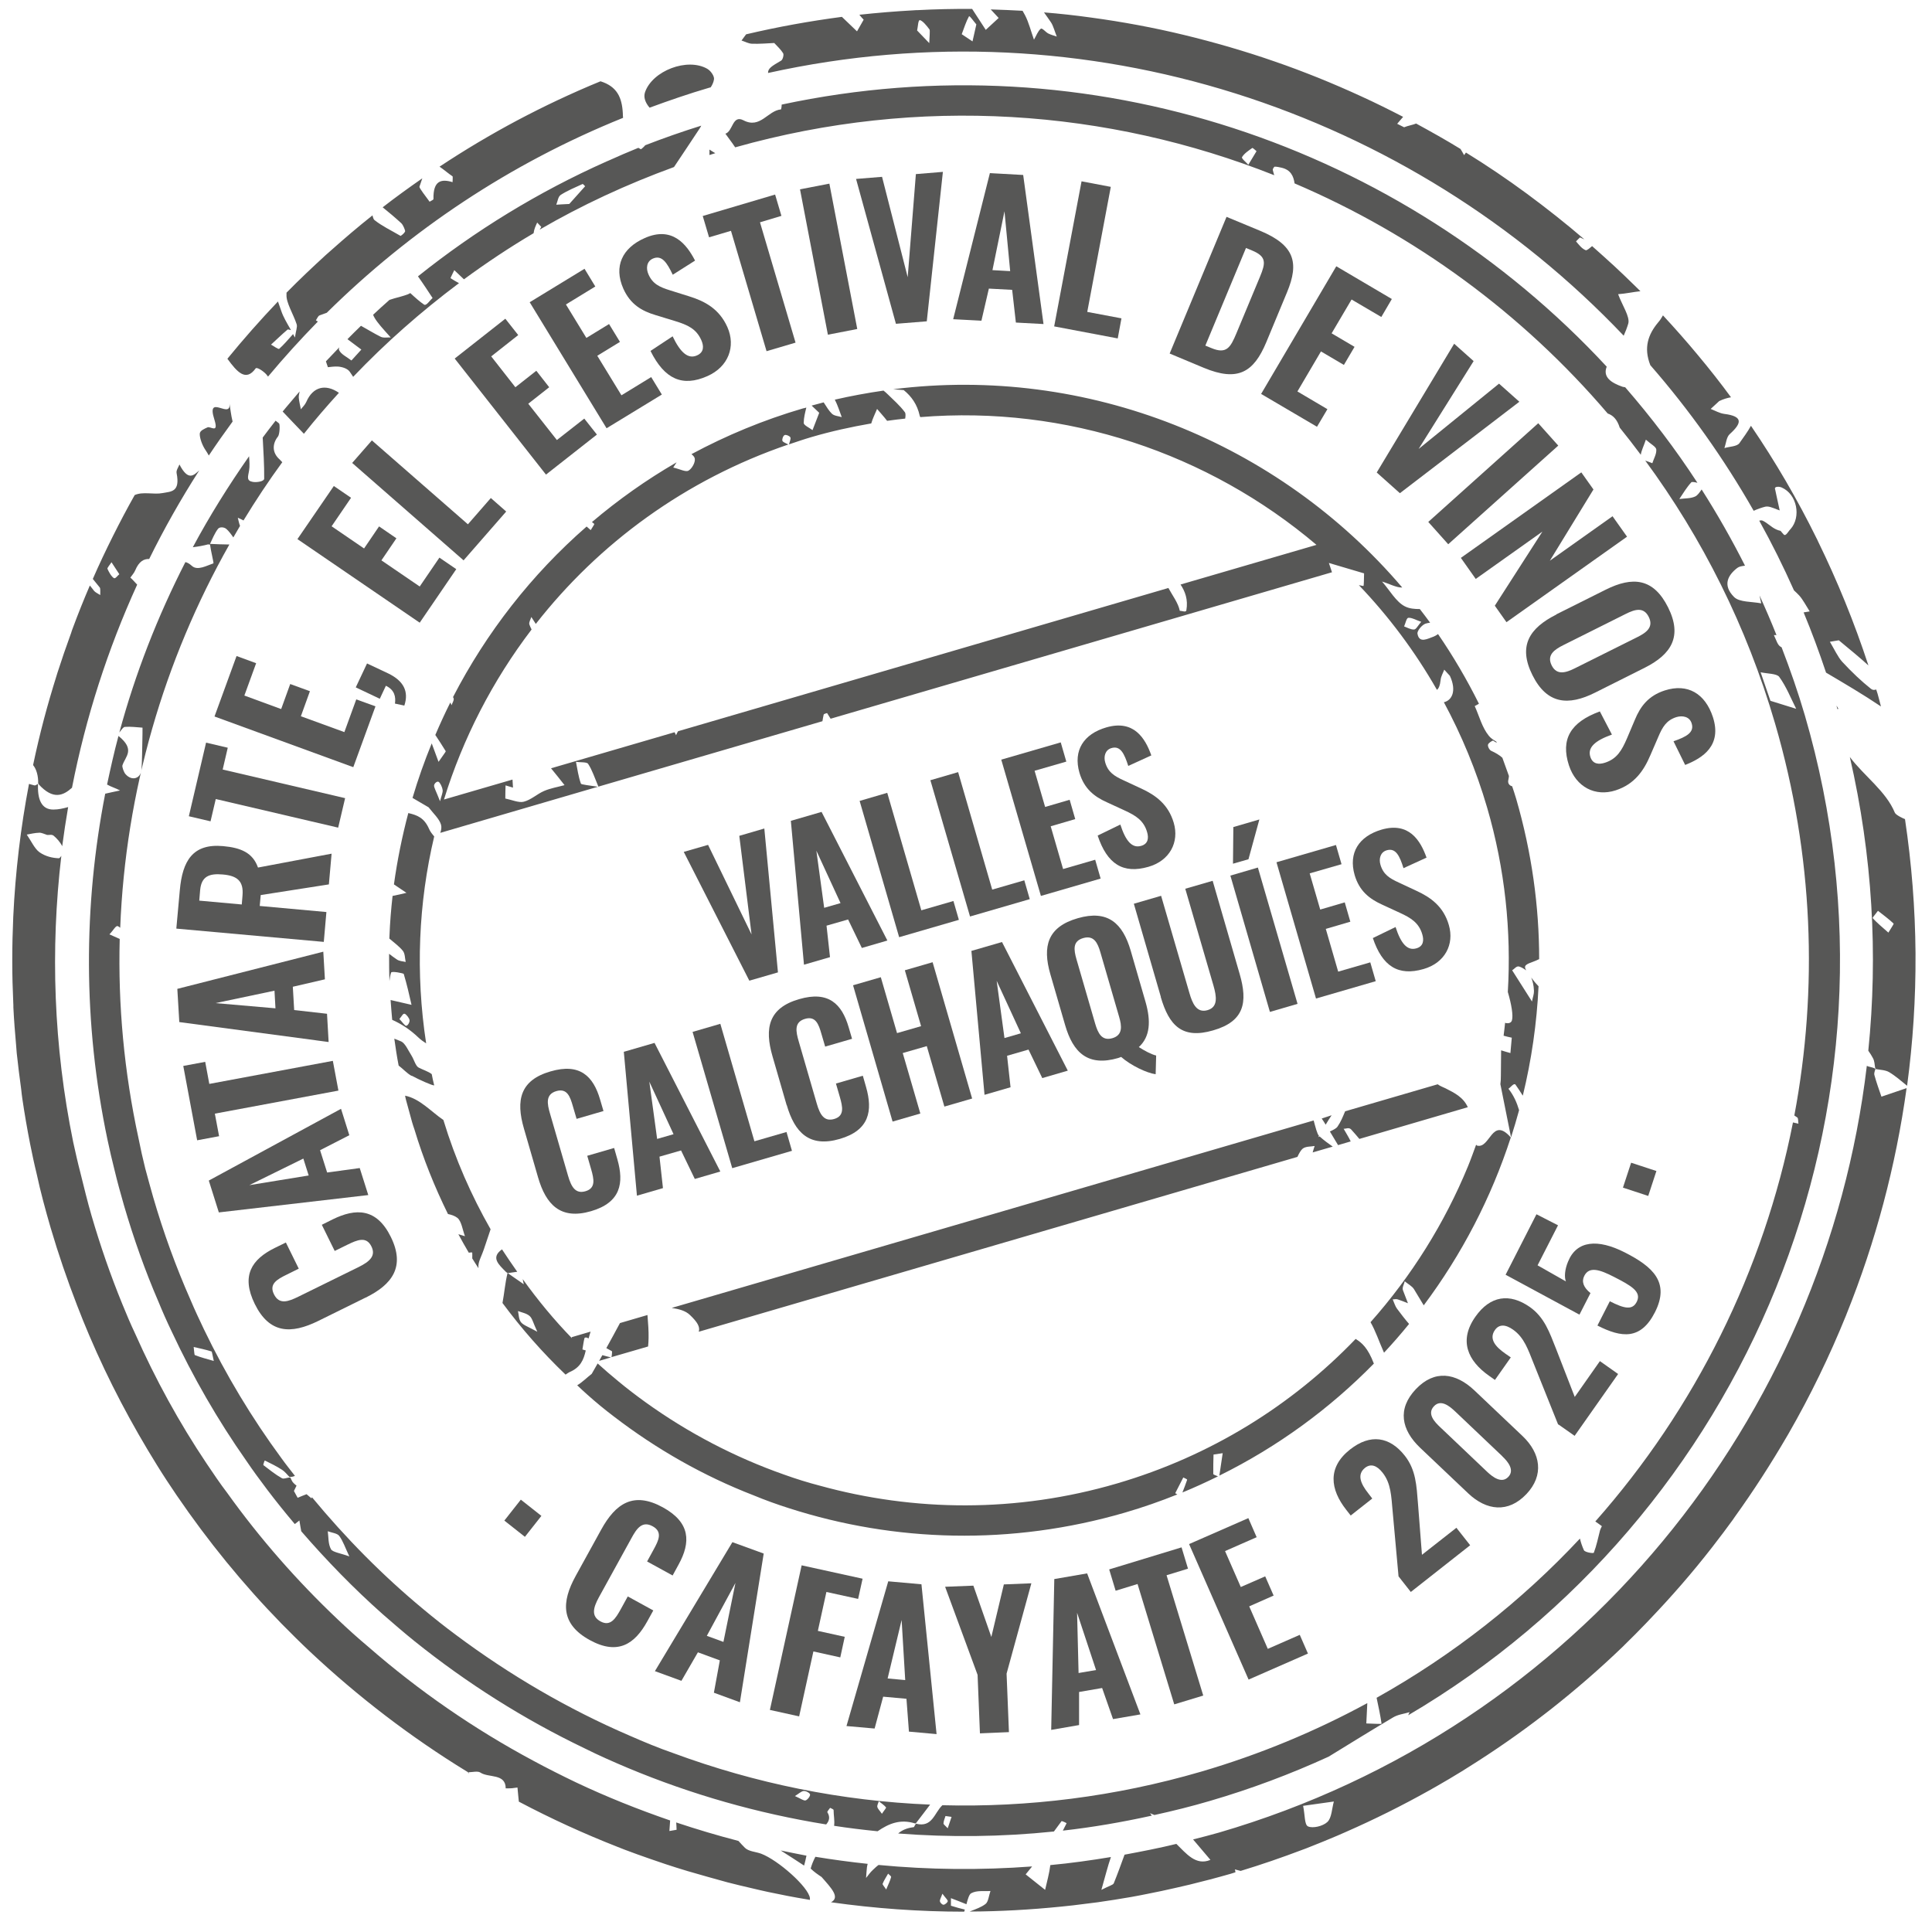 <?xml version="1.0" encoding="UTF-8"?><svg id="Capa_1" xmlns="http://www.w3.org/2000/svg" viewBox="0 0 155.91 155.91"><defs><style>.cls-1{fill:#575756;}</style></defs><path class="cls-1" d="M73.9,147.15c.39-.5.77-1.01,1.16-1.52-7.15-.29-14.13-1.72-20.71-4.15-1.21-.42-2.39-.91-3.55-1.42-4.97-2.14-9.66-4.88-14-8.12-.89-.66-1.79-1.37-2.65-2.09-3.26-2.7-6.25-5.73-8.97-9.02-.02.03-.03.05-.05.08-.13-.11-.26-.22-.39-.33-.24.09-.49.19-.72.29-.1-.18-.2-.36-.3-.55.07-.14.14-.29.21-.43-.08-.07-.17-.13-.24-.21-.12-.11-.18-.29-.26-.45-.28,0-.51.15-.68.06-.52-.29-1.01-.69-1.5-1.06-.02-.02.1-.38.12-.37.47.23.94.46,1.39.75.22.14.4.37.59.57.2.02.33-.03.45-.08-.37-.48-.75-.95-1.1-1.44-2.37-3.22-4.46-6.69-6.24-10.38-.37-.78-.75-1.58-1.09-2.39-1.17-2.65-2.18-5.42-3.01-8.28-.22-.76-.43-1.55-.64-2.32-.2-.81-.38-1.6-.54-2.42-1.17-5.39-1.66-10.78-1.52-16.1-.23-.1-.48-.22-.83-.37.34-.35.51-.73.68-.66.06.03.13.07.19.13.43-10.98,3.52-21.57,8.81-30.93-.52,0-1.05-.03-1.57-.05.08.63.33,1.56.28,1.57-.55.19-1.28.61-1.73.21-.21-.19-.38-.28-.53-.31-2.24,4.38-4.04,8.98-5.33,13.75.2-.25.31-.44.45-.45.46-.04.95.03,1.42.06,0,.32,0,.64-.01.96-.02.8-.02,1.61-.07,2.4-.05.77-.79.98-1.3.38-.13-.15-.28-.57-.24-.7.24-.73,1.06-1.26-.32-2.37-.35,1.3-.64,2.61-.92,3.92.33.19.72.3,1.05.48-.4.09-.8.16-1.2.26-1.76,9.03-1.8,18.5.19,27.95.17.82.36,1.61.56,2.41.23.96.49,1.91.77,2.88.78,2.66,1.69,5.24,2.77,7.74.33.81.69,1.62,1.07,2.41,1.72,3.68,3.73,7.17,6.02,10.43.54.8,1.11,1.57,1.69,2.34.72.95,1.46,1.87,2.23,2.78.11-.09.23-.17.37-.29.05.34.11.63.15.87,2.05,2.37,4.24,4.62,6.57,6.69.85.74,1.69,1.47,2.56,2.17,4.24,3.41,8.86,6.32,13.72,8.65,1.16.58,2.34,1.1,3.53,1.6,5.1,2.13,10.46,3.66,15.98,4.55.23-.26.35-.58.1-.98-.04-.06.14-.24.22-.36.1.06.28.11.28.18,0,.41.1.88.04,1.27,1.16.18,2.33.32,3.51.44.91-.62,1.83-1.01,3.03-.63.02,0,.04-.02.06-.01ZM17.26,109.83c-.59-.17-1.07-.29-1.54-.48-.04-.02-.06-.42-.09-.65.48.11.96.21,1.44.36.04.01.09.38.18.76ZM26.71,125.02c-.24-.44-.19-.96-.26-1.45.32.12.76.16.92.37.31.41.47.92.82,1.66-.71-.26-1.35-.34-1.48-.58ZM65.01,145.29c-.16.04-.38-.14-.86-.35.31-.19.51-.39.71-.41.18-.01.48.15.51.28.03.13-.2.43-.36.48ZM71.17,146.37c-.18-.26-.33-.39-.37-.55-.03-.13.07-.3.12-.46.2.16.42.3.58.49.04.04-.14.23-.33.52ZM148.28,57.23c-.03-.09-.05-.2-.08-.29,0,0,.11.17.16.26-.04,0-.05.02-.09.03ZM45.93,110.74c.92-.38,1.17-1.01,1.34-1.76-.09-.03-.17-.05-.27-.08.07-.4.1-.67.17-.92.01-.05.16-.06.23-.02.03.02.06.04.1.05.04-.18.11-.36.16-.55l-1.53.45.03.09c-1.44-1.48-2.76-3.08-3.98-4.78.03.14.06.28.09.42-.44-.3-.87-.61-1.31-.91-.2.8-.26,1.63-.41,2.42,1.54,2.08,3.24,4.01,5.09,5.78.1-.06.19-.14.29-.18ZM42.05,106.71c-.19-.23-.18-.6-.25-.91.32.12.69.18.94.4.22.19.29.57.62,1.27-.72-.4-1.11-.52-1.31-.76ZM57.1,5.57c.26.15.55.57.52.82-.03.22-.13.46-.27.66-.04.01-.08.02-.12.03-1.64.48-3.23,1.03-4.81,1.61-.35-.41-.5-.84-.37-1.24.59-1.74,3.43-2.83,5.04-1.89ZM143.72,52.21c-.28-.15-.36-.53-.57-.96.08,0,.14,0,.21,0-.43-1.08-.89-2.15-1.37-3.2.05.22.09.43.14.64-.75-.15-1.76-.08-2.19-.51-.98-.98-.46-1.8.26-2.35.14-.11.36-.15.62-.18-1.07-2.12-2.24-4.17-3.5-6.15-.19.27-.33.48-.53.57-.37.17-.84.14-1.27.2.31-.46.59-.94.97-1.35.05-.05.23-.02.49.04-1.77-2.72-3.73-5.29-5.83-7.71-.07-.01-.15-.02-.22-.04-.89-.31-1.61-.77-1.27-1.62C113.15,11.78,88,3.11,63.08,8.44c0,.19-.04.38-.06.39-1.06.09-1.66,1.59-3.02.88-.91-.47-.84.88-1.46,1.08.2.27.4.54.59.81.07.1.13.2.2.29,14.9-4.2,30.08-3.07,43.5,2.25-.04-.14-.09-.28-.12-.43-.01-.08.11-.26.16-.26.18,0,.36.04.53.08.77.17.99.7,1.07,1.27,9.68,4.13,18.36,10.47,25.27,18.57.42.14.76.47.97,1.14.58.72,1.15,1.45,1.7,2.19.04-.32.23-.69.41-1.22.41.37.82.57.84.79.03.36-.2.74-.32,1.11-.16-.07-.38-.14-.57-.21,4.59,6.24,8.19,13.37,10.48,21.23,3.1,10.63,3.47,21.41,1.55,31.62.08.05.17.11.24.16.09.07.06.33.09.5-.14-.03-.29-.07-.44-.1-2.36,11.97-7.9,23.1-15.95,32.2.18.12.35.25.53.38-.06.13-.12.23-.15.34-.16.61-.28,1.23-.5,1.8-.03.08-.72-.03-.8-.2-.14-.31-.25-.63-.32-.94-4.71,5.04-10.23,9.39-16.41,12.85.15.7.3,1.4.4,2.09,0,.04-.59,0-1.23-.02.03-.6.05-1.13.08-1.64-4.18,2.27-8.66,4.14-13.41,5.53-6.96,2.03-13.99,2.89-20.88,2.71-.65.6-.8,1.83-2.13,1.49-.1.11-.14.27-.18.28-.59.07-.97.26-1.26.51,4.14.32,8.34.28,12.57-.16.2-.28.41-.56.62-.84.02-.02.41.15.4.18-.09.2-.21.39-.3.59,2.39-.27,4.78-.68,7.18-1.21-.05-.06-.1-.13-.15-.2.12.05.24.1.36.15,1.5-.33,3-.7,4.49-1.14,3.32-.97,6.51-2.17,9.57-3.57,1.73-1.06,3.45-2.13,5.19-3.16.41-.25.89-.29,1.34-.43-.04.09-.07.16-.11.25,27.22-16.01,41.25-49.04,32.01-80.69-.55-1.88-1.19-3.71-1.88-5.5ZM100.74,13.3c-.18-.21-.57-.51-.51-.62.17-.29.52-.52.83-.74.03-.02.25.18.34.26-.23.38-.45.74-.67,1.11ZM76.48,147.54c-.21-.23-.35-.31-.34-.4.01-.2.1-.39.16-.59.16.02.33.05.49.07-.08.24-.16.47-.31.92ZM142.87,56.55c-.28-.81-.53-1.55-.79-2.3.52.12,1.3.1,1.5.37.58.8.93,1.71,1.37,2.58-.58-.18-1.16-.36-2.09-.65ZM151.4,55.62c.04.12.08.24.12.37.1.34.18.68.27,1.02-1.44-.97-2.94-1.85-4.43-2.73-.55-1.65-1.15-3.27-1.81-4.86.16-.03.34-.05.49-.08-.28-.44-.55-.96-.85-1.29-.14-.15-.28-.28-.42-.41-.86-1.93-1.79-3.8-2.8-5.62.1-.03.2-.04.28,0,.38.18.69.52,1.08.7.1.05.23.09.36.12.09.1.17.21.26.3.17.16.37-.28.55-.45.86-.97.53-2.8-.72-3.35-.15-.07-.41-.09-.51,0-.12.16-.13.3-.04.05,0,0,.29,1.37.39,1.8-.07-.02-.15-.05-.22-.08-.38-.15-.69-.28-.95-.22-.27.07-.63.19-.93.33-2.41-4.23-5.21-8.16-8.34-11.75-.56-1.42-.17-2.49.63-3.45.15-.17.28-.37.39-.57.97,1.05,1.92,2.12,2.83,3.22.92,1.1,1.81,2.23,2.66,3.39-.29.05-.61.14-.96.31.04-.03-.32.3-.68.63.36.14.72.35,1.09.4,1.51.19,1.46.72.45,1.63-.27.24-.3.75-.43,1.13.41-.13,1.01-.12,1.21-.4.3-.43.67-.92.93-1.4,1.97,2.89,3.75,5.94,5.32,9.13.03.06.06.11.08.17,1.57,3.21,2.94,6.56,4.08,10.04-.73-.67-1.48-1.27-2.39-2.03-.13.02-.43.07-.72.12.33.55.65,1.24,1,1.62.77.83,1.55,1.57,2.32,2.18.14.11.28.1.42.05ZM99.66,150.86c.16.04.31.08.46.12,1.68-.51,3.33-1.08,4.94-1.69.22-.08.44-.16.65-.25.74-.29,1.47-.59,2.2-.9.24-.1.47-.21.71-.31,2.3-1.01,4.53-2.12,6.69-3.33.21-.12.41-.23.62-.35.69-.39,1.37-.8,2.04-1.21.15-.09.31-.19.46-.29,2.13-1.33,4.19-2.76,6.16-4.28.18-.14.35-.27.53-.41,2.02-1.59,3.96-3.27,5.8-5.04.05-.05.11-.1.16-.16.58-.57,1.16-1.14,1.72-1.73.12-.13.25-.26.37-.39,1.75-1.83,3.41-3.74,4.96-5.73.07-.09.13-.17.2-.26.51-.66,1.02-1.33,1.51-2.01.05-.07.1-.14.15-.22,1.51-2.1,2.91-4.27,4.21-6.5.05-.08.09-.16.14-.24,1.76-3.06,3.3-6.24,4.63-9.52.02-.04.04-.09.05-.13,2.34-5.82,3.97-11.93,4.84-18.22-.68.23-1.35.46-2.03.69-.2-.58-.41-1.16-.57-1.75-.04-.15.04-.33.09-.51-.27-.13-.55-.14-.7-.23-3.35,28.35-23.2,53.39-52.29,61.88-.69.2-1.38.37-2.08.55.52.61.97,1.14,1.4,1.65-1.19.5-1.97-.54-2.75-1.29-1.39.34-2.79.61-4.18.87-.28.77-.56,1.55-.87,2.31-.06.14-.39.21-1,.53.31-1.08.51-1.9.77-2.65-1.63.27-3.26.5-4.89.65-.08.66-.27,1.33-.42,2-.52-.42-1.04-.83-1.57-1.25.17-.21.35-.43.52-.64-4.17.31-8.31.27-12.39-.12-.16.11-.32.27-.46.4-.21.19-.37.43-.55.65.02-.28.04-.57.07-.85.01-.1.04-.2.06-.29-1.41-.15-2.82-.34-4.22-.57-.16.31-.29.62-.38.95.26.26.58.48.88.68.81.92,1.51,1.65.76,2.04,3.54.5,7.13.76,10.75.76.02-.05.03-.11.05-.17-.37-.09-.75-.19-1.12-.31,0,0,0-.3,0-.61.44.17.84.32,1.25.49.12-.45.22-.8.39-.89.47-.25,1.03-.14,1.55-.18-.13.36-.17.88-.4,1.05-.34.26-.75.4-1.28.61,2.46-.01,4.93-.15,7.4-.4.31-.03.62-.06.94-.1.67-.08,1.33-.16,2-.25.9-.13,1.81-.27,2.72-.43.42-.07.83-.16,1.25-.24.78-.15,1.57-.32,2.35-.5.36-.08.72-.17,1.08-.25,1.11-.27,2.22-.56,3.33-.88.13-.04.25-.08.38-.12-.01-.08-.02-.15-.05-.25ZM105.15,145.73c1.05-.15,1.77-.25,2.49-.35-.16.57-.17,1.32-.52,1.65-.37.35-1.19.53-1.56.36-.3-.13-.24-.9-.4-1.66ZM71.52,152.49c-.17-.27-.32-.4-.29-.48.11-.28.29-.54.44-.81.09.1.26.2.24.28-.07.28-.21.56-.4,1.01ZM76.48,153.43c-.02.11-.23.28-.34.28-.11,0-.27-.16-.29-.28-.02-.13.09-.29.2-.61.29.39.45.51.43.61ZM16.84,43.92c-.42.11-.85.19-1.28.24,1.36-2.54,2.89-4.98,4.54-7.34.03.41.06.81,0,1.16-.09.5-.23.82.31.91.33.05.9-.04.91-.26.01-1.09-.06-2.2-.12-3.32.34-.46.69-.91,1.04-1.36.09.07.19.14.28.22.08.08.06.87-.09,1.06-.44.55-.51,1.28.14,1.85.07.07.14.15.21.22-1.11,1.52-2.15,3.09-3.13,4.7-.15-.08-.3-.15-.46-.22.06.22.1.46.18.66-.18.31-.36.62-.54.93-.18-.26-.37-.52-.57-.69-.2-.16-.54-.17-.67,0-.27.35-.46.83-.67,1.27-.03,0-.05,0-.08,0ZM37.85,143.06c-.06-.04-.13-.07-.19-.11-4.52-2.77-8.75-6.01-12.63-9.65-.79-.74-1.56-1.51-2.33-2.29-3.09-3.17-5.92-6.64-8.45-10.35-.53-.78-1.06-1.58-1.56-2.39-2.07-3.33-3.92-6.82-5.49-10.51-.34-.8-.67-1.61-.98-2.42-.79-2.04-1.51-4.14-2.14-6.28-.42-1.45-.81-2.88-1.12-4.33-.2-.81-.37-1.62-.53-2.42-.24-1.22-.45-2.44-.63-3.66-.04-.25-.06-.5-.09-.75-.13-.97-.26-1.95-.36-2.92-.02-.21-.03-.42-.05-.63-.09-1.02-.17-2.03-.22-3.04,0-.14,0-.27-.01-.41-.05-1.09-.08-2.18-.08-3.26,0-.07,0-.14,0-.21,0-1.15.03-2.31.08-3.45.17-3.62.6-7.21,1.27-10.72.14.04.28.08.43.12.1.02.2-.07.3-.13-.06,1.24.27,2.09,1.24,2.08.41,0,.8-.09,1.19-.2-.18,1.05-.34,2.1-.48,3.16-.15-.32-.43-.63-.68-.84-.16-.14-.38-.05-.53-.07-.25-.08-.46-.19-.64-.18-.35.01-.68.09-1.01.15.34.49.64,1.15,1.02,1.42.5.35,1.06.47,1.56.49.07,0,.14-.09.21-.2-.89,7.56-.63,15.34.96,23.12.18.81.36,1.63.57,2.43.29,1.16.57,2.34.91,3.5.71,2.43,1.53,4.8,2.47,7.1.33.81.67,1.62,1.05,2.42,1.64,3.69,3.56,7.19,5.76,10.47.54.8,1.08,1.61,1.67,2.38,2.65,3.7,5.65,7.11,8.91,10.2.8.76,1.63,1.51,2.49,2.23,4.07,3.55,8.54,6.63,13.28,9.17,1.13.61,2.3,1.2,3.47,1.76,2.47,1.17,5.01,2.18,7.59,3.07-.02.28-.04.57-.06.85.14-.02.27-.05.58-.1,0-.18-.02-.38-.03-.59,1.65.55,3.32,1.05,5.02,1.49.18.19.35.39.54.57.32.29.85.3,1.29.46,1.38.52,3.82,2.69,3.94,3.58,0,.05,0,.1,0,.15-.09-.02-.19-.04-.28-.05-1.03-.17-2.06-.37-3.09-.59-.44-.09-.87-.2-1.31-.3-.66-.15-1.32-.31-1.98-.48-.53-.14-2.66-.74-3.19-.9-.6-.18-1.21-.37-1.81-.57-.41-.14-.82-.28-1.23-.42-.69-.24-1.37-.48-2.05-.74-.19-.07-.37-.15-.56-.22-2.73-1.07-5.4-2.29-7.99-3.66-.03-.35-.08-.73-.11-1.14-.08.01-.27.04-.46.06-.17.01-.49.01-.49.01,0-1.23-1.39-.83-2.05-1.28-.21-.14-.66-.02-1-.02.02.02.03.05.04.08ZM3.12,63.29c1.17,1.29,1.99.91,2.69.28,1.11-5.67,2.88-11.17,5.26-16.39-.19-.2-.38-.42-.55-.57.14-.2.3-.36.4-.6.29-.69.68-.92,1.12-.9,1.21-2.46,2.56-4.84,4.04-7.15-.45.4-.89.89-1.6-.48-.08.23-.27.46-.23.69.31,1.55-.44,1.49-1.13,1.62-.72.14-1.58-.14-2.25.16-.61,1.08-1.19,2.18-1.75,3.3-.59,1.18-1.13,2.32-1.63,3.47.18.23.37.45.56.69.07.09.03.37.04.61-.25-.16-.39-.21-.5-.34-.11-.14-.22-.29-.34-.43-.49,1.14-.95,2.29-1.38,3.45-.05.12-.09.25-.13.38-.39,1.07-.76,2.14-1.11,3.23-.02.08-.05.15-.07.23-.36,1.15-.7,2.31-1.01,3.48-.33,1.25-.62,2.48-.88,3.72.27.33.43.88.41,1.49.04,0,.04.03.04.06ZM8.99,45.36c.26.4.45.69.64.98-.15.11-.32.39-.44.31-.2-.12-.39-.46-.52-.75-.03-.06.17-.29.33-.53ZM151.35,86.27c.37.07.79.07,1.1.25.52.31.98.72,1.45,1.1.47-3.49.7-7.04.68-10.61,0-.04,0-.09,0-.13-.03-3.57-.31-7.17-.85-10.78-.1-.03-.74-.32-.82-.52-.71-1.73-2.48-2.96-3.63-4.49,1.83,7.96,2.28,15.94,1.49,23.7.14.2.27.4.38.61.12.22.13.51.17.77.05.03.04.06.04.09ZM151.55,73.5c.43.34.87.66,1.26,1.03.04.03-.21.37-.42.73-.5-.44-.91-.78-1.27-1.17-.03-.03.28-.38.43-.59ZM32.95,65.61c-.5,1.89-.89,3.81-1.16,5.76.09.06.55.37,1.01.68-.37.09-.75.18-1.12.25-.12,1.07-.21,2.15-.25,3.23-.01.1-.01.15-.01.21.37.32.79.62,1.09.99.18.23.16.59.23.9-.24-.06-.51-.06-.71-.2-.21-.14-.43-.3-.63-.46,0,.73,0,1.46.03,2.2.03-.24.06-.47.13-.68.05-.15,1,.06,1.02.1.25.83.44,1.66.63,2.5-.49-.11-1.01-.23-1.69-.39.04.53.08,1.07.13,1.6.72.32,1.43.77,2.13,1.44.18.17.39.32.61.46-.87-5.68-.62-11.34.65-16.7-.17-.2-.33-.4-.42-.62-.39-.89-.96-1.1-1.64-1.26ZM32.78,82.78c-.12,0-.3-.29-.55-.55.19-.21.29-.46.42-.42.13.03.38.35.4.52.02.17-.14.44-.27.45ZM64.89,150.55c-.62-.41-1.26-.82-1.89-1.22.69.14,1.38.29,2.08.42-.06.27-.11.54-.19.8ZM26.48,29.63c.26-.03.51-.06.77-.05.32.02.82.14,1.01.47.08.13.16.24.24.36,2.61-2.74,5.47-5.26,8.54-7.56-.23-.13-.46-.25-.68-.4-.02-.01.14-.31.3-.65.29.27.54.51.78.74,1.8-1.32,3.67-2.57,5.62-3.72.04-.33.17-.6.29-.86.08.09.16.17.33.35-.04.07-.09.15-.13.22,3.4-1.98,7.03-3.66,10.84-5.05.69-1.04,1.39-2.07,2.07-3.11.05-.07.09-.15.13-.23-1.54.48-3.05,1.01-4.52,1.58-.11.14-.34.34-.36.32-.07-.05-.13-.07-.2-.11-.82.33-1.62.68-2.42,1.04-.04.02-.08.04-.12.05-5.55,2.47-10.65,5.61-15.24,9.28.4.56.79,1.16,1.18,1.75-.23.19-.5.65-.69.53-.35-.24-.7-.55-1.11-.93-.07.04-.14.08-.22.11-.35.13-.72.22-1.08.32-.14.04-.25.08-.38.12-.45.39-.88.79-1.32,1.2.12.33.45.75.98,1.34.15.16.29.33.44.49-.27-.01-.59.06-.82-.06-.54-.27-1.05-.59-1.58-.88-.37.35-.73.72-1.09,1.08.37.28.75.56,1.12.84-.23.26-.47.52-.8.88-.37-.29-.85-.5-1-.85-.02-.06-.01-.13.02-.21-.36.37-.72.75-1.08,1.13.05.16.11.31.16.47ZM45.23,15.74c.56-.36,1.17-.61,1.78-.89.04-.02.14.12.21.18-.47.53-.94,1.05-1.28,1.43-.56.03-.81.04-1.05.06.11-.27.15-.65.34-.77ZM54.23,105.54l51.78-15.12c.14.5.28,1.1.43,1.24-.02.04-.03.06-.06.1.04-.02.07-.03.11-.05.35.31.7.57,1.06.82l-1.62.47c.05-.17.1-.35.16-.52-.33.06-.72.02-.97.22-.15.13-.27.34-.42.66l-48.31,14.11c.12-.39-.11-.78-.71-1.35-.35-.34-.87-.48-1.46-.57ZM24.52,35c-.57-.6-1.14-1.18-1.71-1.79.18-.23.38-.45.57-.68.28-.34.8-.94.8-.94-.03.17-.08.33-.07.5.03.31.11.63.17.94.15-.2.33-.35.44-.6.53-1.23,1.56-1.47,2.63-.73-1.01,1.11-1.94,2.19-2.82,3.3ZM49.34,109.53c.03-.06.07-.47.04-.49-.15-.09-.3-.16-.45-.25.38-.68.74-1.35,1.1-2.02l2.22-.65c.06.73.1,1.28.09,1.85,0,.23-.02.46-.04.69l-2.96.86ZM108.55,89.68l7.47-2.18c.21.16.42.22.64.33.7.36,1.42.7,1.79,1.52l-8.75,2.56c-.22-.26-.44-.52-.66-.76-.19-.2-.41-.05-.61-.06.19.34.4.66.57,1.02l-1.02.3c-.22-.37-.44-.74-.66-1.1.32-.15.52-.25.62-.4.26-.37.43-.8.61-1.23ZM110.87,110.04c-3.56,3.63-7.75,6.71-12.47,9.04.09-.6.18-1.21.27-1.81-.18.03-.35.05-.74.11-.01.47-.03,1.02-.02,1.58,0,.03.21.11.38.18-.94.46-1.89.9-2.87,1.3.13-.34.27-.68.38-1.02.02-.05-.2-.13-.31-.19-.22.43-.44.86-.65,1.27.07.04.12.07.17.1-1.37.55-2.77,1.04-4.21,1.46-9.22,2.69-18.61,2.39-27.13-.35-.95-.3-1.92-.65-2.86-1.04-4.03-1.56-7.83-3.72-11.27-6.36-.74-.56-1.47-1.16-2.16-1.78-.28-.24-.53-.49-.8-.74.4-.23.8-.64,1.17-.92.16-.29.32-.56.48-.84.55.5,1.11.98,1.67,1.44.71.59,1.46,1.16,2.21,1.7,3.42,2.46,7.19,4.43,11.17,5.83.95.34,1.9.64,2.87.89,7.61,2.1,15.86,2.2,23.97-.17,7.6-2.22,14.15-6.33,19.28-11.67.5.31.98.71,1.47,1.99ZM33.21,86.82c-.37-.2-.69-.57-1.04-.83-.14-.72-.25-1.45-.35-2.17.19.08.38.14.57.23.31.15.56.73.81,1.12.21.33.34.86.58.98.36.19.78.31,1.06.53.06.3.12.61.2.91-.14.02-1.21-.45-1.81-.78ZM106.67,90.26s.79-.26.79-.26c-.15.21-.29.45-.48.76-.11-.17-.21-.35-.32-.5ZM57.73,12.36c-.16.05-.32.1-.48.15,0-.15.01-.3,0-.44.16.1.31.2.47.29ZM40.86,102.67c-.64-.64-1.27-1.19-.35-1.85.4.6.8,1.21,1.23,1.81-.26.04-.52.07-.77.11-.03-.02-.07-.05-.1-.07ZM114.9,105.35c-.26-.44-.52-.87-.79-1.31-.15-.25-.5-.43-.75-.64-.05.24-.23.5-.14.73.13.35.27.69.4,1.04-.27-.11-.55-.22-.82-.31-.15-.05-.27,0-.41,0,.11.25.21.57.34.74.32.43.65.86.98,1.24-.65.8-1.32,1.57-2.02,2.32-.02-.04-.03-.07-.05-.11-.35-.79-.64-1.66-1.04-2.35,3.31-3.73,5.97-7.98,7.86-12.57.25-.61.45-1.18.66-1.75.03.02.06.06.08.07,1.06.27,1.19-2.4,2.72-.66-1.58,4.87-3.96,9.45-7.02,13.54ZM69.69,1.6c-.16.29-.33.57-.53.93-.46-.44-.84-.81-1.22-1.17-2.57.34-5.15.8-7.73,1.41-.13.16-.24.34-.37.5.28.09.56.25.85.26.6.02,1.19-.03,1.79-.06.25.27.53.52.72.83.07.13-.03.51-.16.59-.77.45-1.07.63-1.06,1,25.75-5.7,51.79,3.03,69.05,21.2.14-.31.27-.64.37-.98.15-.55-.49-1.47-.82-2.37.61-.04,1.22-.18,1.8-.24-.16-.16-.32-.31-.48-.47-.53-.52-1.06-1.03-1.61-1.54-.6-.55-1.2-1.09-1.81-1.63-.21.18-.43.37-.52.33-.32-.13-.54-.44-.77-.7-.02-.02.22-.23.31-.33.12.05.24.1.36.16-1.5-1.29-3.05-2.51-4.63-3.68-1.63-1.2-3.26-2.3-4.93-3.33-.05.07-.1.13-.15.21-.1-.19-.2-.35-.29-.5-1.17-.72-2.37-1.39-3.58-2.05-.27.11-.65.17-.97.3-.14-.07-.35-.17-.56-.28.16-.18.32-.37.48-.56-1.12-.58-2.25-1.14-3.39-1.66-1.13-.52-2.29-1.02-3.45-1.49-1.2-.48-2.36-.92-3.53-1.32-1.23-.43-2.41-.8-3.6-1.15-1.27-.37-2.47-.69-3.67-.98-1.28-.31-2.5-.57-3.73-.8-1.29-.24-2.53-.44-3.79-.61-1.29-.18-2.55-.32-3.82-.42.19.27.38.53.56.8.19.28.31.76.47,1.15-.23-.08-.45-.13-.69-.25-.2-.1-.49-.47-.6-.38-.23.18-.37.58-.55.88-.24-.66-.42-1.4-.72-1.97-.06-.12-.14-.24-.2-.36-.85-.05-1.71-.08-2.57-.11.21.23.43.47.64.69-.28.26-.57.52-1.04.96-.38-.58-.74-1.14-1.1-1.69-1.47-.01-2.95.02-4.44.1-.08,0-.16,0-.24.01-1.47.08-2.94.2-4.42.36.11.14.23.28.34.39ZM78.21,1.32c.04-.07.38.42.58.65-.1.43-.2.87-.31,1.37-.36-.24-.61-.41-.87-.58.19-.5.36-1.04.59-1.45ZM74.22,1.62c.22.04.54.42.79.76.05.07,0,.59-.02,1.1-.4-.41-.69-.72-.98-1.02.07-.3.08-.86.22-.83ZM18.77,34.02c-.66.9-1.3,1.81-1.92,2.74-.08-.14-.16-.29-.28-.46-.23-.34-.46-.92-.45-1.29,0-.26.38-.41.62-.52.25-.12.93.55.56-.63-.71-2.22,1.48.16,1.2-1.41.09.52.14,1.05.27,1.57ZM23.13,23.61c1.02-1.04,2.08-2.04,3.16-3.03.14-.13.28-.25.42-.37,1.09-.97,2.2-1.92,3.35-2.83.04.18.09.33.16.38.62.49,1.27.79,2.11,1.28.05-.04.25-.15.36-.36.03-.07-.16-.54-.31-.67-.49-.45-1-.88-1.5-1.28,1.04-.81,2.11-1.58,3.2-2.34-.08.23-.16.45-.23.67-.04.11.53.81.82,1.22.16-.11.31-.14.31-.23-.03-1.48.63-1.63,1.54-1.35,0,0,.03-.46,0-.47-.33-.22-.71-.55-1.05-.78,2.02-1.34,4.12-2.59,6.28-3.74,1.08-.57,2.17-1.12,3.28-1.64,1.15-.54,2.28-1.04,3.43-1.51,1.34.42,1.73,1.31,1.8,2.57,0,.13.01.25.02.38-9.15,3.69-17.2,9.1-23.91,15.73-.19.07-.39.14-.58.21-.13.05-.2.26-.3.4.05.03.11.07.16.1-1.4,1.43-2.74,2.91-4.02,4.44-.05-.06-.1-.13-.15-.19-.25-.27-.76-.6-.85-.47-.79,1.1-1.5.29-2.28-.78,1.3-1.59,2.66-3.13,4.08-4.62.09.25.18.5.27.77.16.48.43.92.78,1.54-.14-.04-.24-.07-.28-.04-.46.39-.89.81-1.33,1.21.23.12.59.4.66.34.36-.32.69-.71,1.12-1.19.05.1.1.18.15.28.08-.57.21-.85.14-1.07-.26-.81-.86-1.75-.82-2.38,0-.06,0-.11,0-.17ZM38.11,101.56c.01-.16,0-.33,0-.47,0-.03-.12-.03-.28,0-.29-.49-.57-.99-.84-1.49.18.05.36.11.53.16-.19-.51-.28-1.22-.61-1.48-.22-.17-.48-.25-.76-.31-1.07-2.17-1.99-4.45-2.71-6.84-.07-.19-.13-.39-.19-.59-.17-.6-.33-1.2-.49-1.79-.03-.11-.05-.22-.07-.33,1.19.24,2.09,1.28,3.09,1.96.97,3.19,2.26,6.1,3.81,8.82-.14.43-.29.85-.42,1.25-.33,1.06-.61,1.33-.56,1.89-.16-.26-.34-.51-.49-.77ZM66.1,33.34c-.19.48-.36.93-.53,1.37-.25-.19-.71-.39-.71-.58,0-.41.11-.83.21-1.24-.09.03-.18.05-.28.07-3.18.93-6.18,2.18-8.99,3.69.14.11.25.23.27.36.05.31-.23.81-.51.97-.23.13-.67-.12-1.23-.25.1-.16.18-.28.27-.42-2.44,1.41-4.72,3.03-6.83,4.82.06.05.13.1.19.15.02.02-.14.25-.29.5-.12-.11-.22-.2-.33-.29-4.45,3.88-8.1,8.57-10.78,13.76.01.04.04.08.05.11.04.17-.11.37-.17.55-.03-.07-.06-.15-.1-.22-.43.86-.83,1.73-1.21,2.62.28.43.57.86.84,1.31.02.04-.29.43-.58.86-.2-.54-.38-1.02-.55-1.49-.59,1.44-1.11,2.91-1.55,4.4.43.25.85.5,1.3.76.34.45.87.93,1,1.4.06.22.02.44-.06.66l12.72-3.72c-.67-.11-1.34-.17-1.37-.25-.21-.58-.28-1.17-.4-1.76.34.05.88,0,.98.16.33.5.51,1.08.83,1.84l18.08-5.28c.02-.17.07-.37.1-.53,0-.06.27-.13.28-.12.1.15.18.3.28.45l40.46-11.82c-.1-.31-.18-.53-.25-.75.95.28,1.89.56,2.84.84-.02.36,0,1.03-.06,1.02-.12-.02-.24-.05-.36-.07,2.41,2.52,4.53,5.35,6.3,8.45.14-.1.25-.35.3-.82.03-.28.19-.54.29-.81.24.27.49.53.46.51.55,1.19.17,1.97-.49,2.12,1.43,2.66,2.61,5.49,3.49,8.5,1.45,4.97,1.96,9.99,1.67,14.88.29.98.45,1.9.33,2.3-.07.23-.34.26-.55.19-.04.35-.07.69-.12,1.04.22.06.45.12.66.16-.04.41-.07.82-.11,1.24-.25-.07-.5-.14-.75-.22,0,.68-.02,1.36-.02,2.04,0,.27-.01.49-.04.69.29,1.43.57,2.86.86,4.29.23-.72.45-1.45.65-2.19-.18-.6-.43-1.19-.86-1.73.19-.12.44-.49.57-.33.21.29.4.59.59.89.7-2.88,1.13-5.83,1.27-8.83-.27-.28-.44-.5-.59-.7.11.27.2.59.22,1.06.01.27-.08.47-.16.87-.64-1.01-1.12-1.77-1.6-2.52.19-.11.35-.37.57-.3.19.06.38.17.56.31-.05-.1-.09-.19-.09-.27,0-.26.56-.37.88-.52.09-.04.17-.08.26-.12,0-4.27-.6-8.61-1.85-12.92-.1-.35-.22-.69-.33-1.03-.23-.05-.37-.25-.31-.5.03-.12.04-.23.05-.33-.17-.49-.35-.98-.53-1.47-.24-.22-.55-.4-.9-.56-.14-.06-.29-.34-.26-.49.02-.14.38-.36.42-.33.1.07.19.13.29.17-.01-.03-.03-.06-.04-.09-.23-.14-.45-.28-.6-.47-.56-.69-.77-1.59-1.14-2.4.11-.06.23-.12.34-.19-.98-1.97-2.08-3.84-3.3-5.62-.13.09-.24.16-.35.2-.47.16-1.17.59-1.31-.23-.04-.23.35-.7.64-.81.11-.04.24-.06.38-.08-.27-.37-.55-.74-.83-1.1-.43,0-.84-.03-1.21-.22-.71-.36-1.23-1.31-1.84-2,.54.16,1.19.51,1.63.48-9.96-11.69-25.37-17.97-41.08-16,.28.02.56.05.85.07.63.51,1.09,1.16,1.29,2.06,0,.04.04.08.05.12,11.78-.96,23.25,2.92,31.97,10.31l-10.97,3.2c.37.56.62,1.21.47,2.08-.03.19-.34.04-.53.04-.13-.64-.59-1.23-.92-1.84l-39.57,11.56c-.06.11-.12.21-.16.32-.04-.08-.08-.16-.12-.24l-9.97,2.91c.37.45.73.9,1.09,1.36-.55.15-1.14.25-1.65.47-.58.25-1.03.71-1.65.87-.39.1-.98-.16-1.48-.26,0-.35.01-.71.02-1.06.2.06.4.12.6.18-.01-.22-.03-.43-.04-.65l-5.53,1.61c1.53-4.95,3.93-9.6,7.07-13.72-.07-.14-.13-.27-.18-.41-.05-.17.1-.4.16-.6.12.19.24.37.36.56,5.09-6.51,12.06-11.64,20.38-14.48-.23-.12-.44-.19-.48-.3-.04-.13.06-.41.18-.46.11-.05.39.06.46.18.06.11-.04.31-.11.57.6-.2,1.2-.41,1.82-.59,1.6-.47,3.21-.82,4.82-1.1.11-.39.31-.78.47-1.17.27.32.56.63.81.96.49-.07.98-.13,1.46-.18.03-.21.05-.41-.03-.52-.4-.54-.92-.99-1.41-1.47-.1-.1-.2-.18-.31-.27-1.31.19-2.62.43-3.93.73.24.46.38.94.56,1.41-.27-.08-.61-.1-.79-.27-.23-.22-.42-.53-.67-.92-.32.08-.64.17-.97.26.17.16.35.33.6.57ZM113.63,49.86c.27-.04.57.15,1.06.32-.27.31-.41.61-.57.62-.26.02-.54-.15-.81-.25.11-.24.19-.67.33-.69ZM35.72,63.73c.03.24-.09.45-.21.93-.32-.83-.5-1.11-.48-1.28.02-.17.24-.35.36-.29.12.06.3.42.32.63ZM48.61,109.36c.23.06.47.13.69.18l-.95.28c.09-.15.17-.31.26-.46Z"/><path class="cls-1" d="M29.51,104.71l-3.83,1.89c-2.2,1.08-3.94,1.03-5.12-1.37-1.13-2.3-.23-3.61,1.61-4.52l.9-.44,1.04,2.11-.99.49c-.75.37-1.43.74-1.01,1.58.43.87,1.17.58,1.97.19l4.86-2.39c.91-.45,1.41-.91,1.03-1.67-.41-.83-1.14-.52-1.92-.14l-1.04.51-1.04-2.11.88-.44c1.86-.91,3.54-.92,4.69,1.42,1.18,2.4.11,3.84-2.02,4.89Z"/><path class="cls-1" d="M17.66,97.84l-.81-2.57,10.67-5.79.67,2.13-2.36,1.21.57,1.8,2.63-.36.69,2.18-12.06,1.4ZM24.47,93.5l-4.35,2.14,4.79-.78-.43-1.36Z"/><path class="cls-1" d="M17.34,89.88l.34,1.81-1.77.33-1.12-6,1.77-.33.33,1.78,9.97-1.86.45,2.4-9.97,1.86Z"/><path class="cls-1" d="M14.47,82.49l-.16-2.69,11.78-3,.13,2.23-2.59.6.11,1.88,2.65.3.13,2.28-12.05-1.61ZM22.14,79.95l-4.75,1,4.84.42-.08-1.43Z"/><path class="cls-1" d="M14.23,74.93l.28-3.08c.21-2.39,1.05-3.79,3.49-3.57,1.45.13,2.4.54,2.82,1.73l5.94-1.12-.22,2.48-5.5.86-.08.88,5.38.49-.21,2.41-11.88-1.07ZM19.57,72.26c.1-1.16-.43-1.59-1.59-1.69-1.1-.1-1.73.15-1.83,1.27l-.07.84,3.43.31.06-.72Z"/><path class="cls-1" d="M17.41,64.49l-.42,1.79-1.75-.41,1.39-5.94,1.75.41-.41,1.76,9.88,2.31-.56,2.38-9.88-2.31Z"/><path class="cls-1" d="M17.31,57.82l1.78-4.88,1.58.58-.95,2.61,2.97,1.09.73-2.02,1.59.58-.73,2.02,3.51,1.28.96-2.64,1.55.56-1.79,4.91-11.2-4.09Z"/><path class="cls-1" d="M31.87,56.79c.08-.53-.01-1.11-.73-1.45l-.49,1.05-1.94-.92.91-1.93,1.72.81c1.23.6,1.67,1.45,1.29,2.59l-.75-.16Z"/><path class="cls-1" d="M24,43.51l2.94-4.29,1.39.95-1.57,2.3,2.62,1.79,1.21-1.78,1.4.96-1.21,1.78,3.09,2.11,1.59-2.33,1.36.93-2.95,4.32-9.86-6.74Z"/><path class="cls-1" d="M28.42,37.36l1.59-1.82,7.75,6.77,1.85-2.12,1.24,1.09-3.44,3.94-8.99-7.86Z"/><path class="cls-1" d="M36.7,28.93l4.08-3.21,1.04,1.32-2.18,1.72,1.95,2.49,1.69-1.33,1.04,1.33-1.69,1.33,2.31,2.93,2.21-1.73,1.02,1.29-4.11,3.23-7.37-9.37Z"/><path class="cls-1" d="M42.73,24.4l4.44-2.71.87,1.43-2.37,1.45,1.65,2.7,1.83-1.12.88,1.44-1.83,1.12,1.95,3.19,2.4-1.47.86,1.41-4.46,2.72-6.21-10.18Z"/><path class="cls-1" d="M52.51,28.31l1.77-1.17c.64,1.34,1.26,1.86,1.97,1.54.56-.25.56-.74.35-1.22-.41-.93-1.11-1.24-2.12-1.55l-1.57-.48c-1.11-.33-2.04-.86-2.61-2.14-.79-1.79-.09-3.28,1.73-4.08,2.19-.97,3.36.46,4.06,1.82l-1.8,1.14c-.47-.98-.88-1.62-1.61-1.3-.51.23-.56.8-.35,1.27.34.78.91,1.03,1.74,1.29l1.53.48c1.27.39,2.44,1.01,3.1,2.49.69,1.56.08,3.2-1.61,3.95-2.02.9-3.46.25-4.59-2.02Z"/><path class="cls-1" d="M58.98,18.63l-1.76.52-.51-1.72,5.84-1.73.51,1.72-1.73.52,2.87,9.71-2.34.69-2.87-9.71Z"/><path class="cls-1" d="M64.55,15.28l2.38-.46,2.25,11.73-2.37.46-2.25-11.73Z"/><path class="cls-1" d="M69.08,14.44l2.1-.17,2.07,8.1.66-8.32,2.18-.18-1.3,12.06-2.49.2-3.22-11.7Z"/><path class="cls-1" d="M79.88,13.97l2.69.15,1.64,12.03-2.23-.12-.3-2.64-1.88-.1-.6,2.59-2.28-.12,2.96-11.78ZM81.52,21.88l-.46-4.83-.97,4.75,1.43.08Z"/><path class="cls-1" d="M87.27,14.63l2.37.45-1.9,10.09,2.76.52-.3,1.62-5.13-.97,2.21-11.71Z"/><path class="cls-1" d="M98.98,17.5l2.7,1.12c2.79,1.16,3.18,2.57,2.18,4.97l-1.67,4.02c-1.02,2.45-2.31,3.21-5.05,2.07l-2.75-1.15,4.59-11.03ZM97.76,28.09c1.22.51,1.54-.05,2.02-1.2l1.9-4.56c.46-1.11.54-1.63-.65-2.12l-.48-.2-3.28,7.88.49.2Z"/><path class="cls-1" d="M107.84,21.49l4.48,2.64-.85,1.45-2.4-1.41-1.61,2.73,1.85,1.09-.86,1.46-1.85-1.09-1.9,3.23,2.42,1.43-.84,1.42-4.51-2.65,6.06-10.29Z"/><path class="cls-1" d="M117.35,27.74l1.57,1.4-4.44,7.09,6.49-5.27,1.64,1.46-9.64,7.38-1.87-1.67,6.26-10.41Z"/><path class="cls-1" d="M124.14,34.16l1.61,1.8-8.88,7.96-1.61-1.8,8.88-7.97Z"/><path class="cls-1" d="M127.61,38.12l.98,1.38-3.52,5.75,5.06-3.59,1.17,1.65-9.73,6.9-.94-1.33,3.84-5.98-5.38,3.82-1.2-1.7,9.72-6.9Z"/><path class="cls-1" d="M125.59,49.58l3.98-1.99c2.18-1.09,3.86-.94,5.04,1.42,1.17,2.34.28,3.79-1.89,4.88l-3.99,2c-2.17,1.09-3.89.94-5.06-1.4-1.18-2.36-.26-3.8,1.93-4.9ZM127.09,53.93l5.05-2.52c.74-.37,1.32-.81.91-1.63s-1.11-.61-1.85-.24l-5.04,2.52c-.72.36-1.36.8-.94,1.64.41.82,1.15.59,1.87.23Z"/><path class="cls-1" d="M129.1,57.4l.98,1.88c-1.4.5-1.98,1.06-1.74,1.8.19.59.68.63,1.18.47.96-.31,1.35-.98,1.77-1.95l.64-1.51c.44-1.07,1.08-1.94,2.41-2.37,1.86-.6,3.27.26,3.89,2.15.74,2.29-.81,3.3-2.24,3.86l-.94-1.91c1.03-.36,1.71-.71,1.46-1.46-.17-.53-.73-.64-1.23-.49-.81.26-1.12.8-1.46,1.6l-.64,1.48c-.52,1.22-1.26,2.33-2.8,2.83-1.63.53-3.19-.25-3.77-2.02-.68-2.1.12-3.48,2.5-4.35Z"/><path class="cls-1" d="M42.03,121.02l1.66,1.31-1.33,1.69-1.66-1.31,1.33-1.69Z"/><path class="cls-1" d="M46.45,127.19l2.06-3.74c1.18-2.15,2.63-3.1,4.98-1.81,2.24,1.23,2.26,2.82,1.27,4.62l-.48.88-2.06-1.13.53-.97c.4-.73.74-1.42-.08-1.87-.85-.47-1.3.19-1.72.97l-2.61,4.74c-.49.89-.63,1.55.11,1.96.81.45,1.23-.23,1.65-.99l.56-1.02,2.06,1.13-.48.87c-1,1.82-2.36,2.78-4.65,1.52-2.35-1.29-2.29-3.07-1.14-5.16Z"/><path class="cls-1" d="M59.1,124.45l2.53.92-1.92,12-2.1-.77.48-2.61-1.77-.65-1.33,2.3-2.14-.78,6.26-10.42ZM58.38,132.5l.97-4.76-2.31,4.27,1.34.49Z"/><path class="cls-1" d="M64.69,126.32l4.92,1.08-.36,1.63-2.56-.56-.69,3.14,2.17.48-.36,1.66-2.17-.48-1.15,5.24-2.36-.52,2.56-11.66Z"/><path class="cls-1" d="M71.68,127.61l2.68.24,1.22,12.09-2.23-.2-.2-2.65-1.88-.17-.69,2.57-2.27-.2,3.37-11.68ZM73.05,135.58l-.29-4.85-1.13,4.72,1.42.13Z"/><path class="cls-1" d="M78.89,135.16l-2.62-7.11,2.28-.09,1.45,4.14,1.01-4.24,2.22-.09-2,7.29.19,4.72-2.34.1-.19-4.72Z"/><path class="cls-1" d="M85.07,127.43l2.66-.46,4.3,11.38-2.21.38-.88-2.51-1.86.32v2.67s-2.25.39-2.25.39l.25-12.16ZM88.45,134.77l-1.53-4.62.12,4.86,1.41-.24Z"/><path class="cls-1" d="M91.79,127.83l-1.76.54-.52-1.72,5.84-1.78.52,1.72-1.73.53,2.96,9.71-2.34.71-2.96-9.71Z"/><path class="cls-1" d="M95.97,124.6l4.77-2.09.67,1.54-2.55,1.12,1.27,2.9,1.97-.86.68,1.55-1.97.87,1.5,3.43,2.58-1.13.66,1.51-4.79,2.1-4.8-10.93Z"/><path class="cls-1" d="M112.86,127.21l-.48-5.3c-.11-1.16-.12-2.2-.81-3.07-.47-.6-.96-.74-1.41-.39-.68.54-.35,1.29.25,2.05l.33.43-1.74,1.37-.36-.46c-1.3-1.65-1.53-3.42.31-4.87,1.64-1.29,3.2-1.04,4.42.51.9,1.15.94,2.41,1.06,3.87l.32,4.12,2.78-2.18,1.11,1.41-4.79,3.77-.99-1.26Z"/><path class="cls-1" d="M118.48,120.51l-3.88-3.68c-1.51-1.44-1.86-3.13-.34-4.73,1.5-1.58,3.21-1.33,4.73.11l3.88,3.68c1.46,1.39,1.75,3.16.31,4.68-1.47,1.55-3.22,1.34-4.7-.06ZM121.25,117.53l-3.81-3.62c-.46-.43-1.16-1.02-1.72-.43-.58.61.05,1.27.51,1.7l3.81,3.62c.43.4,1.15.95,1.68.38.53-.55-.05-1.25-.48-1.65Z"/><path class="cls-1" d="M125.74,114.96l-1.98-4.94c-.44-1.09-.75-2.08-1.66-2.72-.62-.44-1.13-.44-1.46.03-.5.71.03,1.34.83,1.9l.45.31-1.28,1.82-.48-.34c-1.72-1.21-2.45-2.84-1.1-4.76,1.2-1.71,2.77-1.92,4.39-.79,1.19.84,1.59,2.04,2.13,3.4l1.5,3.86,2.03-2.89,1.47,1.04-3.51,4.99-1.31-.92Z"/><path class="cls-1" d="M128.91,106.97l1-1.96c1.16.59,1.84.76,2.19.01.37-.79-.47-1.27-1.86-1.98-1.13-.58-1.99-.87-2.39-.08-.24.47-.06.94.5,1.39l-.89,1.74-5.96-3.22,2.49-4.88,1.74.89-1.65,3.23,2.29,1.3c-.15-.34-.09-.99.17-1.6.69-1.71,2.4-1.85,4.58-.74,2.26,1.15,3.66,2.41,2.43,4.83-1.14,2.24-2.68,2.07-4.64,1.07Z"/><path class="cls-1" d="M130.97,95.84l.66-2.01,2.04.67-.66,2.01-2.04-.67Z"/><path class="cls-1" d="M55.2,68.74l1.94-.56,3.51,7.23-.99-7.96,2.02-.59,1.1,11.61-2.31.67-5.29-10.39Z"/><path class="cls-1" d="M63.82,66.24l2.48-.72,5.31,10.38-2.06.6-1.11-2.3-1.74.5.28,2.54-2.1.61-1.06-11.62ZM67.83,72.88l-1.95-4.23.63,4.61,1.32-.38Z"/><path class="cls-1" d="M69.38,64.63l2.22-.65,2.75,9.48,2.59-.75.44,1.52-4.82,1.4-3.19-11Z"/><path class="cls-1" d="M75.09,62.96l2.23-.65,2.75,9.48,2.59-.75.44,1.52-4.82,1.4-3.2-11Z"/><path class="cls-1" d="M80.81,61.3l4.79-1.39.45,1.55-2.56.74.85,2.92,1.98-.58.45,1.56-1.98.58,1,3.45,2.59-.75.44,1.52-4.82,1.4-3.2-11Z"/><path class="cls-1" d="M88.58,67.43l1.83-.89c.44,1.36.96,1.93,1.68,1.72.57-.16.62-.64.48-1.11-.27-.93-.9-1.33-1.82-1.75l-1.43-.66c-1.01-.45-1.83-1.09-2.21-2.38-.52-1.8.34-3.13,2.17-3.66,2.21-.64,3.14.87,3.63,2.26l-1.86.85c-.32-.99-.63-1.66-1.36-1.44-.51.15-.64.69-.5,1.16.23.79.73,1.1,1.5,1.45l1.4.65c1.15.53,2.19,1.27,2.63,2.77.46,1.57-.33,3.06-2.04,3.55-2.04.59-3.33-.21-4.1-2.52Z"/><path class="cls-1" d="M43.42,95.01l-1.14-3.94c-.66-2.27-.32-3.9,2.15-4.61,2.36-.69,3.45.38,4,2.28l.27.92-2.17.63-.3-1.02c-.22-.77-.46-1.47-1.33-1.22-.89.26-.75,1.02-.51,1.83l1.45,5c.27.94.62,1.48,1.41,1.25.85-.25.68-.99.45-1.79l-.31-1.07,2.17-.63.26.91c.55,1.91.28,3.49-2.12,4.19-2.47.72-3.64-.53-4.28-2.73Z"/><path class="cls-1" d="M50.34,84.88l2.48-.72,5.31,10.38-2.06.6-1.11-2.3-1.74.5.28,2.54-2.1.61-1.06-11.62ZM54.35,91.52l-1.95-4.23.63,4.62,1.32-.38Z"/><path class="cls-1" d="M55.9,83.27l2.23-.65,2.75,9.48,2.59-.75.44,1.52-4.82,1.4-3.2-11Z"/><path class="cls-1" d="M63.48,89.18l-1.14-3.94c-.66-2.27-.32-3.9,2.15-4.61,2.36-.69,3.45.38,4,2.28l.27.92-2.17.63-.3-1.02c-.22-.77-.46-1.47-1.32-1.22-.9.26-.75,1.01-.51,1.83l1.45,5c.27.94.62,1.48,1.41,1.25.85-.25.68-.99.45-1.79l-.31-1.07,2.17-.63.26.91c.55,1.91.28,3.49-2.12,4.19-2.47.72-3.64-.53-4.28-2.73Z"/><path class="cls-1" d="M68.84,79.51l2.24-.65,1.31,4.51,1.94-.56-1.31-4.51,2.24-.65,3.19,11-2.24.65-1.42-4.88-1.94.56,1.42,4.88-2.24.65-3.19-11Z"/><path class="cls-1" d="M78.38,76.74l2.48-.72,5.31,10.38-2.06.6-1.11-2.3-1.73.5.28,2.54-2.1.61-1.06-11.62ZM82.38,83.38l-1.95-4.23.63,4.62,1.31-.38Z"/><path class="cls-1" d="M90.46,85.3c-.08.03-.16.06-.22.08-2.43.71-3.64-.41-4.29-2.67l-1.19-4.1c-.65-2.25-.22-3.81,2.21-4.51,2.42-.7,3.63.39,4.28,2.63l1.19,4.11c.45,1.56.38,2.82-.54,3.66.45.28.98.58,1.4.68l-.04,1.51c-.72-.1-1.99-.7-2.79-1.4ZM90.31,82.05l-1.51-5.2c-.22-.76-.52-1.39-1.38-1.15-.87.25-.77.94-.55,1.71l1.51,5.2c.22.74.52,1.42,1.39,1.17.85-.25.76-.99.54-1.73Z"/><path class="cls-1" d="M93.68,80.45l-2.18-7.52,2.2-.64,2.28,7.83c.24.84.58,1.65,1.46,1.4s.73-1.12.49-1.97l-2.28-7.83,2.21-.64,2.18,7.52c.67,2.31.36,3.83-2.14,4.55-2.5.73-3.56-.39-4.23-2.7Z"/><path class="cls-1" d="M99.29,70.66l2.22-.65,3.2,11-2.23.65-3.19-11ZM99.54,66.74l2.09-.61-.88,3.21-1.25.36.03-2.97Z"/><path class="cls-1" d="M103.02,69.58l4.79-1.39.45,1.55-2.57.74.85,2.92,1.98-.58.45,1.56-1.98.58,1,3.45,2.59-.75.44,1.52-4.82,1.4-3.19-11Z"/><path class="cls-1" d="M110.79,75.7l1.83-.89c.44,1.36.96,1.93,1.68,1.72.57-.16.62-.64.48-1.12-.27-.93-.9-1.33-1.82-1.75l-1.43-.66c-1.01-.46-1.83-1.09-2.21-2.38-.52-1.8.34-3.13,2.17-3.67,2.21-.64,3.14.87,3.63,2.26l-1.86.85c-.31-1-.63-1.66-1.36-1.44-.51.15-.64.69-.5,1.16.23.79.73,1.1,1.5,1.45l1.39.65c1.16.53,2.2,1.27,2.63,2.77.46,1.57-.33,3.06-2.04,3.55-2.04.59-3.33-.21-4.1-2.52Z"/></svg>